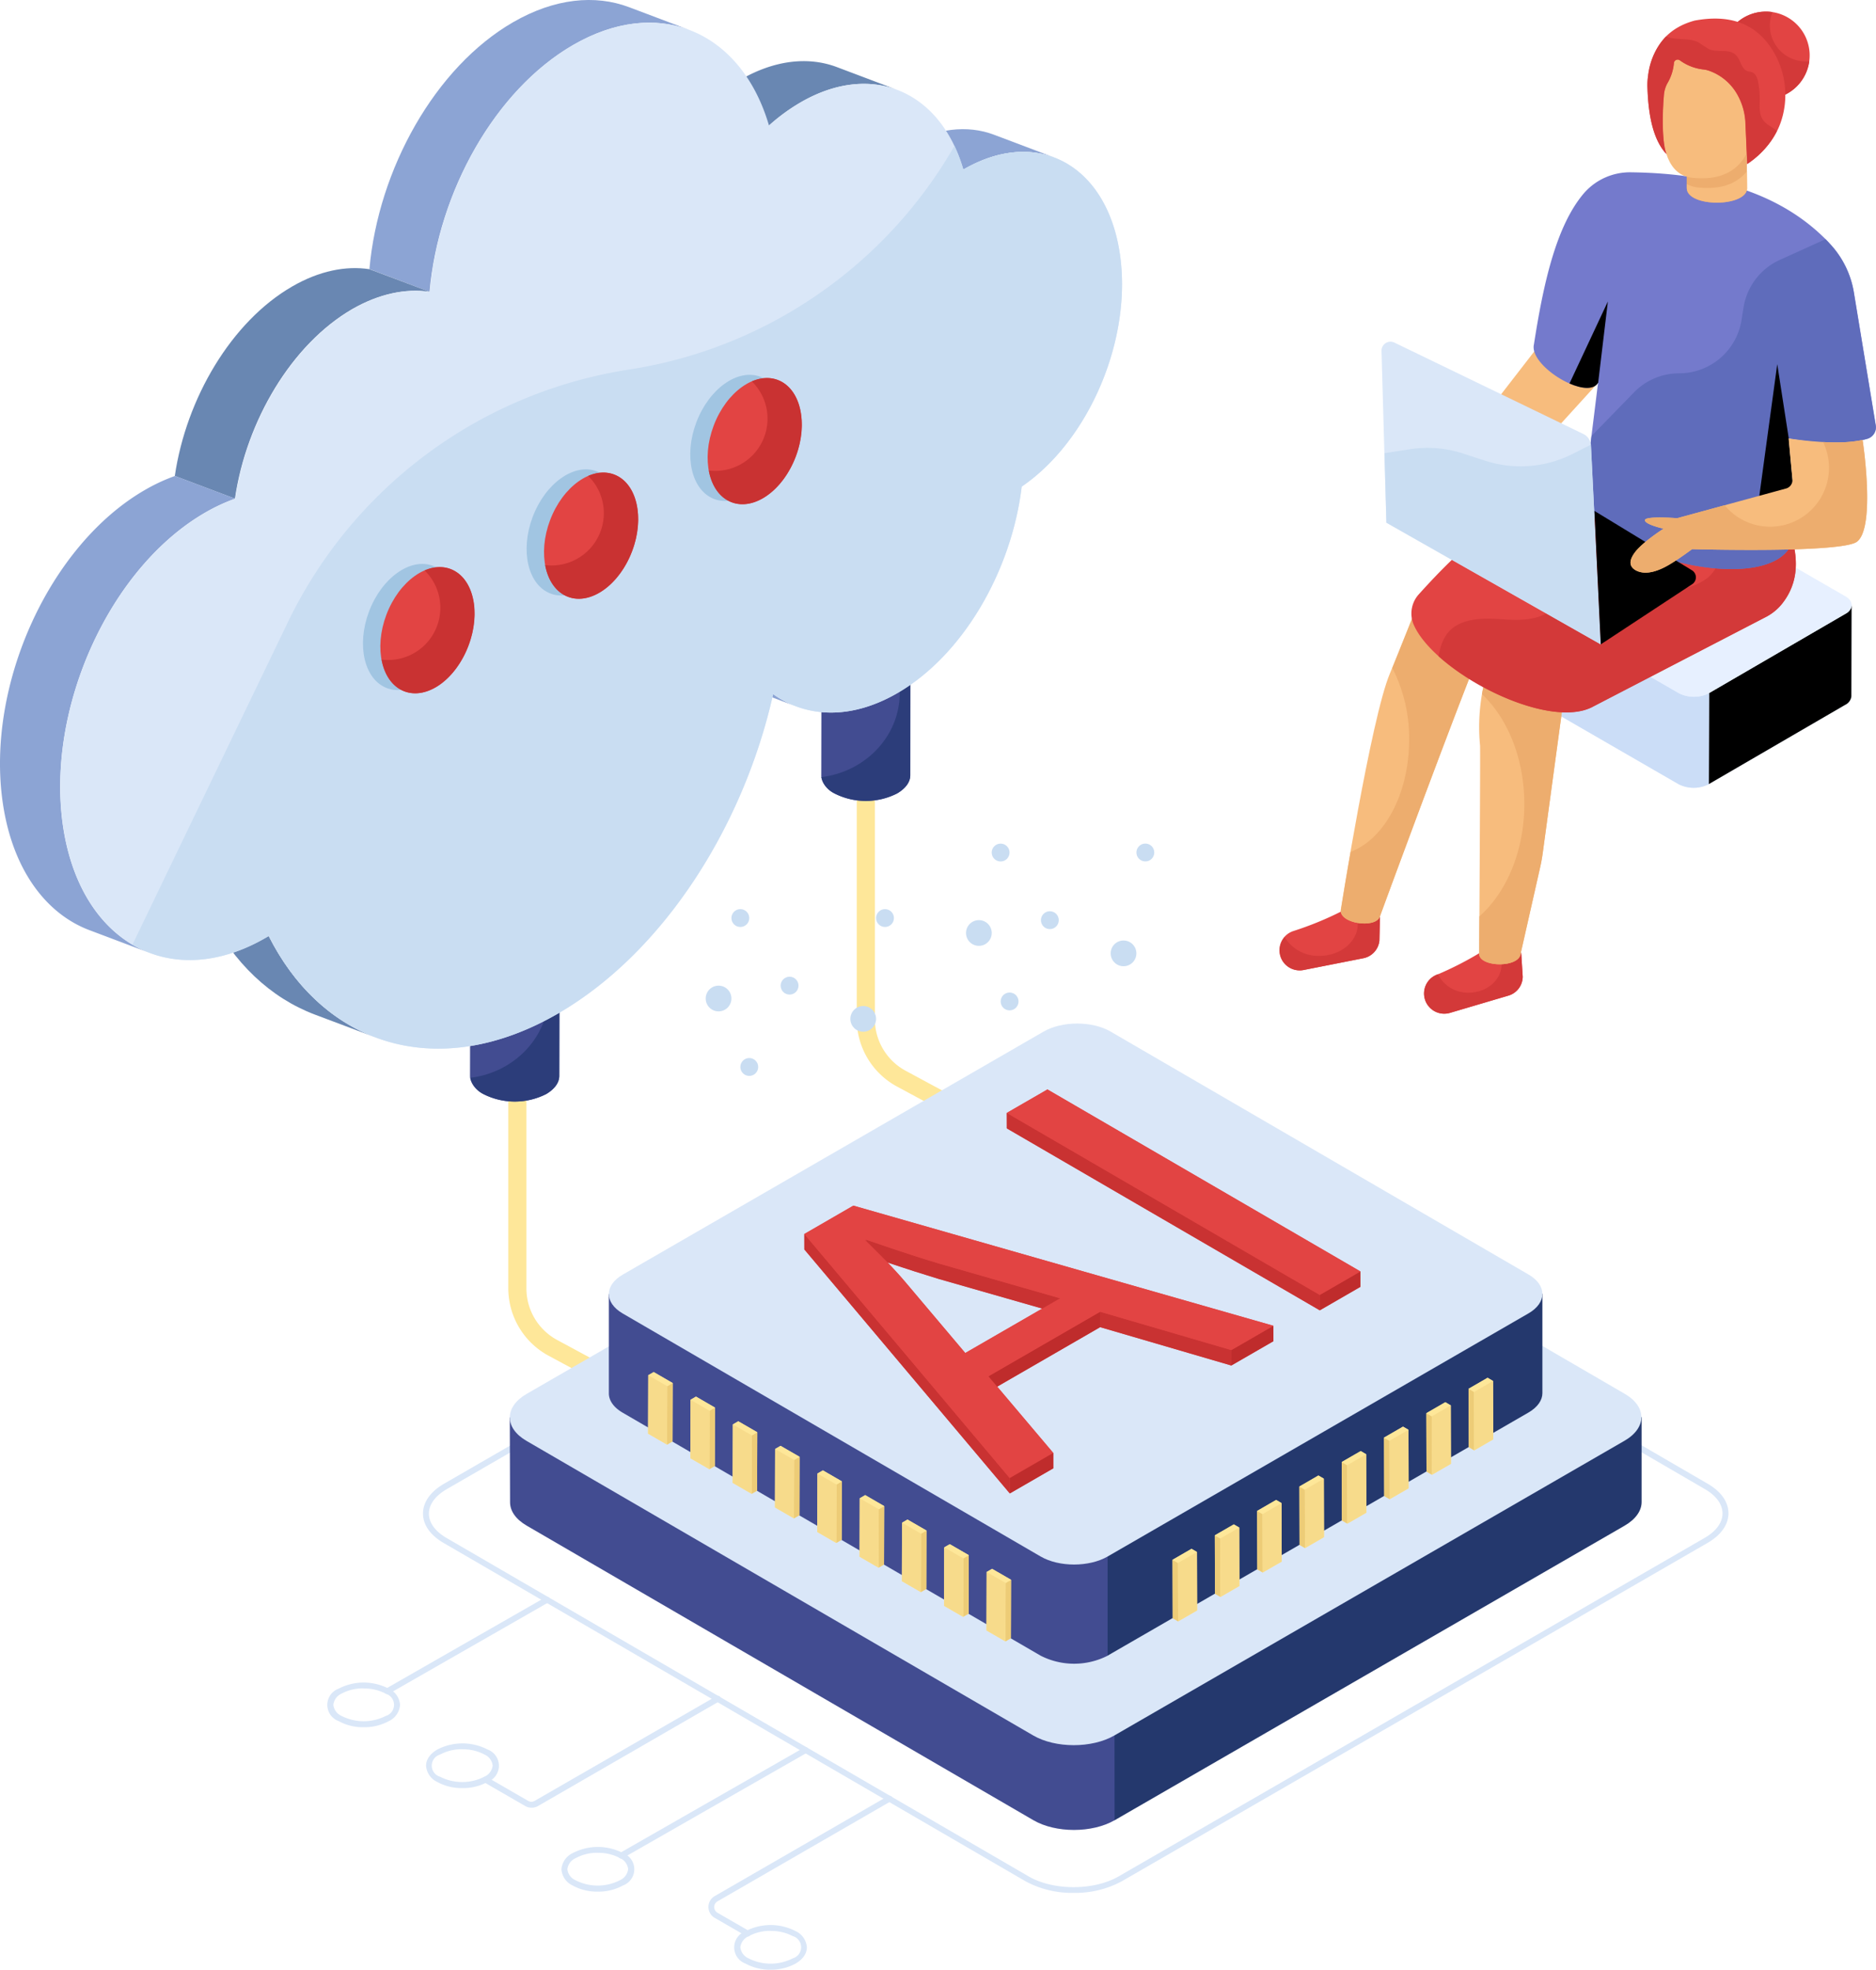 <svg viewBox="0 0 434.85 456.35" xmlns:xlink="http://www.w3.org/1999/xlink" xmlns="http://www.w3.org/2000/svg"><defs><style>.cls-1{mask:url(#mask);filter:url(#luminosity-noclip-2);}.cls-2{mix-blend-mode:multiply;fill:url(#linear-gradient);}.cls-3{fill:#fee799;}.cls-4{isolation:isolate;}.cls-5{fill:#424c91;}.cls-6{fill:#2c3d7a;}.cls-7{fill:#8ca4d4;}.cls-8{fill:#6987b2;}.cls-9{fill:#dae7f8;}.cls-10{fill:#c9ddf2;}.cls-11{fill:#a1c5e2;}.cls-12{fill:#e24443;}.cls-13{fill:#c93232;}.cls-14{fill:#24386d;}.cls-15{fill:#bf2c2c;}.cls-16{fill:none;}.cls-17{opacity:0.3;}.cls-18{mask:url(#mask-2);}.cls-19{fill:url(#linear-gradient-2);}.cls-20{fill:#edcc77;}.cls-21{fill:#f7db8b;}.cls-22{fill:#e7f0ff;}.cls-23{fill:#cbddf7;}.cls-24{fill:#d33939;}.cls-25{fill:#f7bc7d;}.cls-26{fill:#edad6e;}.cls-27{fill:#747acc;}.cls-28{fill:#5f6cbb;}.cls-29{filter:url(#luminosity-noclip);}</style><filter color-interpolation-filters="sRGB" filterUnits="userSpaceOnUse" height="32766" width="216.43" y="-8415.41" x="141.13" id="luminosity-noclip"><feFlood result="bg" flood-color="#fff"></feFlood><feBlend in2="bg" in="SourceGraphic"></feBlend></filter><mask maskUnits="userSpaceOnUse" height="32766" width="216.43" y="-8415.41" x="141.13" id="mask"><g class="cls-29"></g></mask><linearGradient gradientUnits="userSpaceOnUse" gradientTransform="matrix(-1, 0, 0, 1, 3766.34, 0)" y2="297.74" x2="3520.29" y1="193.04" x1="3514.16" id="linear-gradient"><stop offset="0"></stop><stop stop-color="#fff" offset="1"></stop></linearGradient><filter color-interpolation-filters="sRGB" filterUnits="userSpaceOnUse" height="179.68" width="216.43" y="182.78" x="141.13" id="luminosity-noclip-2"><feFlood result="bg" flood-color="#fff"></feFlood><feBlend in2="bg" in="SourceGraphic"></feBlend></filter><mask maskUnits="userSpaceOnUse" height="179.68" width="216.43" y="182.78" x="141.13" id="mask-2"><g class="cls-1"><path d="M141.13,182.83l0,117c0,1.62,1.07,3.24,3.19,4.47l96.9,56.32a17.12,17.12,0,0,0,15.52,0l97.54-56.32c2.16-1.25,3.25-2.89,3.24-4.52l0-117Z" class="cls-2"></path></g></mask><linearGradient gradientUnits="userSpaceOnUse" gradientTransform="matrix(-1, 0, 0, 1, 3766.34, 0)" y2="297.74" x2="3520.29" y1="193.04" x1="3514.16" id="linear-gradient-2"><stop stop-color="#fff" offset="0"></stop><stop stop-color="#b5d0ea" offset="1"></stop></linearGradient></defs><g id="Layer_2"><g id="Layer_1-2"><g id="AI_ML_Engineer"><path d="M214.7,361a2.12,2.12,0,0,1-1-.25l-86.54-46.65a17.78,17.78,0,0,1-9.34-15.66V241.15a2.1,2.1,0,1,1,4.2,0v57.31a13.58,13.58,0,0,0,7.14,12l86.54,46.65a2.1,2.1,0,0,1-1,3.95Z" class="cls-3"></path><path d="M295.47,298.64a2.12,2.12,0,0,1-1-.25l-86.54-46.65a17.78,17.78,0,0,1-9.34-15.66V178.77a2.1,2.1,0,1,1,4.2,0v57.31a13.58,13.58,0,0,0,7.14,12l86.54,46.65a2.1,2.1,0,0,1-1,3.95Z" class="cls-3"></path><g class="cls-4"><path d="M211,140.11,211,179.6c0,1.52-1,3-3,4.2a16.12,16.12,0,0,1-14.63,0c-2-1.17-3.06-2.72-3-4.26l.07-39.49c0,1.54,1,3.08,3,4.26a16.1,16.1,0,0,0,14.62,0C210,143.15,211,141.63,211,140.11Z" class="cls-5"></path></g><g class="cls-4"><path d="M211.05,140.1,211,179.6c0,1.52-1,3-3,4.2a16,16,0,0,1-14.62,0,5.47,5.47,0,0,1-3-3.75c10.25-1.25,18.17-9.5,18.17-19.5A19.17,19.17,0,0,0,201.72,146a14.43,14.43,0,0,0,6.32-1.73C210,143.15,211,141.63,211.05,140.1Z" class="cls-6"></path></g><g class="cls-4"><path d="M129.7,209.76l-.07,39.5c0,1.52-1,3-3,4.2a16.12,16.12,0,0,1-14.63,0c-2-1.18-3.06-2.72-3.05-4.26l.07-39.5c0,1.55,1,3.09,3,4.26a16.12,16.12,0,0,0,14.63,0C128.7,212.8,129.7,211.29,129.7,209.76Z" class="cls-5"></path></g><g class="cls-4"><path d="M129.71,209.76l-.07,39.5c0,1.51-1,3-3,4.2a16.1,16.1,0,0,1-14.62,0,5.51,5.51,0,0,1-3-3.75c10.25-1.25,18.17-9.5,18.17-19.5a19.17,19.17,0,0,0-6.78-14.52A14.17,14.17,0,0,0,126.7,214C128.7,212.81,129.7,211.29,129.71,209.76Z" class="cls-6"></path></g><path d="M184.49,163.64l-13.94-5.26a23.08,23.08,0,0,1-5.28-2.85l13.94,5.26A22.87,22.87,0,0,0,184.49,163.64Z" class="cls-7"></path><path d="M230.39,31.21l13.94,5.26c-6.11-2.31-13.45-1.57-21,2.81L209.37,34C216.94,29.64,224.28,28.9,230.39,31.21Z" class="cls-7"></path><path d="M194,15.55l13.94,5.26c-6.54-2.47-14.35-1.71-22.32,2.89a43.77,43.77,0,0,0-7.37,5.38l-13.93-5.26a43.7,43.7,0,0,1,7.36-5.38C179.65,13.84,187.46,13.08,194,15.55Z" class="cls-8"></path><path d="M87,240.33,73,235.07c-10.26-3.87-18.87-11.92-24.68-23.5l13.94,5.26C68.11,228.41,76.72,236.46,87,240.33Z" class="cls-8"></path><path d="M159.77,6.93c-7.89-3-17.3-2.06-26.9,3.49-18.09,10.44-31.25,34-33.3,57.18L85.63,62.34c2.06-23.14,15.22-46.75,33.3-57.19,9.61-5.55,19-6.46,26.9-3.48Z" class="cls-7"></path><path d="M54.46,115.53l-13.94-5.26c2.64-18,13.12-35.76,27.21-43.9,6.25-3.61,12.39-4.84,17.91-4L99.57,67.6c-5.51-.81-11.65.42-17.91,4C67.58,79.77,57.09,97.51,54.46,115.53Z" class="cls-8"></path><path d="M34.66,220.76,20.72,215.5C10.48,211.63,2.81,201.21.62,185.84c-3.88-27.2,10.87-59.58,33-72.34a42.64,42.64,0,0,1,6.94-3.23l13.94,5.26a42.64,42.64,0,0,0-6.94,3.23c-22.09,12.76-36.84,45.14-33,72.35C16.75,206.47,24.42,216.9,34.66,220.76Z" class="cls-7"></path><path d="M132.87,10.41c19.93-11.5,39-3.08,45.38,18.67a43.77,43.77,0,0,1,7.37-5.38c16.56-9.56,32.42-2.54,37.68,15.58,17.27-10,33.35-1,36.31,19.74,2.82,19.77-7.25,43.13-22.78,53.72-2.35,19.53-13.59,39.05-28.84,47.86-10.66,6.15-21.05,5.77-28.78.19-6.93,30.89-25.6,60-49.89,74.05-27.63,15.95-54.19,7.58-67-18-.24.16-.48.3-.73.44-22.09,12.75-43.13,1-47-26.16s10.87-59.59,33-72.35a42.64,42.64,0,0,1,6.94-3.23c2.63-18,13.12-35.76,27.2-43.9,6.26-3.61,12.4-4.84,17.91-4C101.62,44.45,114.78,20.85,132.87,10.41Z" class="cls-9"></path><path d="M236.83,112.74c-2.36,19.53-13.59,39.05-28.84,47.85-10.66,6.16-21.05,5.78-28.77.2-6.95,30.9-25.61,60-49.91,74.05-27.62,15.95-54.18,7.57-67-18l-.74.43c-11.28,6.52-22.29,6.65-30.87,1.59l36.05-74.75a105.62,105.62,0,0,1,79-58.48,105.28,105.28,0,0,0,47.75-20.26A105.38,105.38,0,0,0,221.24,33.8a36.86,36.86,0,0,1,2.06,5.48c17.27-10,33.35-1,36.31,19.74C262.43,78.79,252.36,102.15,236.83,112.74Z" class="cls-10"></path><ellipse transform="translate(-74.45 182.79) rotate(-69.29)" ry="10.16" rx="15.14" cy="145.27" cx="95.04" class="cls-11"></ellipse><ellipse transform="translate(-29.44 204.12) rotate(-69.29)" ry="10.16" rx="15.14" cy="123.36" cx="132.98" class="cls-11"></ellipse><ellipse transform="translate(15.56 225.45) rotate(-69.29)" ry="10.16" rx="15.14" cy="101.46" cx="170.92" class="cls-11"></ellipse><ellipse transform="translate(17.47 229.7) rotate(-69.29)" ry="10.16" rx="15.14" cy="102.2" cx="174.95" class="cls-12"></ellipse><path d="M176.84,115.44c-5.77,3.33-11.28.45-12.54-6.43a12.33,12.33,0,0,0,1.5.09,12.1,12.1,0,0,0,8.48-20.74c5.47-2.36,10.44.84,11.41,7.64C186.74,103.31,182.77,112,176.84,115.44Z" class="cls-13"></path><ellipse transform="translate(-27.53 208.37) rotate(-69.29)" ry="10.16" rx="15.14" cy="124.11" cx="137.01" class="cls-12"></ellipse><path d="M138.9,137.34c-5.77,3.33-11.28.45-12.54-6.43a12.62,12.62,0,0,0,1.51.1,12.11,12.11,0,0,0,8.47-20.75c5.47-2.36,10.44.84,11.42,7.64C148.8,125.21,144.84,133.91,138.9,137.34Z" class="cls-13"></path><ellipse transform="translate(-72.54 187.04) rotate(-69.29)" ry="10.16" rx="15.14" cy="146.01" cx="99.07" class="cls-12"></ellipse><path d="M101,159.24c-5.78,3.34-11.29.45-12.54-6.43a12.32,12.32,0,0,0,1.5.1,12.1,12.1,0,0,0,8.47-20.75c5.48-2.36,10.44.84,11.42,7.64C110.86,147.11,106.9,155.81,101,159.24Z" class="cls-13"></path><path d="M248.86,438.55a22.7,22.7,0,0,1-11.14-2.68L102.83,357.48c-3.09-1.79-4.79-4.22-4.78-6.83s1.72-5.06,4.84-6.87l135.79-78.39c6.17-3.56,16.17-3.56,22.3,0l134.89,78.39c3.08,1.79,4.78,4.22,4.78,6.83s-1.73,5.07-4.86,6.87L260,435.88A22.79,22.79,0,0,1,248.86,438.55ZM103.58,345c-2.68,1.55-4.16,3.57-4.16,5.68s1.45,4.11,4.1,5.65l134.89,78.39c5.75,3.34,15.13,3.34,20.91,0l135.79-78.4c2.68-1.55,4.16-3.56,4.16-5.68s-1.45-4.11-4.09-5.64L260.29,266.58c-5.75-3.35-15.14-3.35-20.92,0L103.58,345Zm-.34-.59h0Z" class="cls-9"></path><circle r="2.98" cy="231.34" cx="166.56" class="cls-10"></circle><circle r="2.98" cy="236.06" cx="200.09" class="cls-10"></circle><circle r="2.07" cy="228.36" cx="183.02" class="cls-10"></circle><circle r="2.07" cy="247.2" cx="173.68" class="cls-10"></circle><circle r="2.07" cy="212.7" cx="205.14" class="cls-10"></circle><circle r="2.07" cy="212.7" cx="171.61" class="cls-10"></circle><circle r="2.98" cy="216.16" cx="226.9" class="cls-10"></circle><circle r="2.98" cy="220.88" cx="260.43" class="cls-10"></circle><circle r="2.07" cy="213.19" cx="243.35" class="cls-10"></circle><circle r="2.07" cy="232.02" cx="234.02" class="cls-10"></circle><circle transform="translate(-28.21 45.08) rotate(-9.22)" r="2.07" cy="197.52" cx="265.48" class="cls-10"></circle><circle r="2.07" cy="197.52" cx="231.94" class="cls-10"></circle><g class="cls-4"><path d="M258.31,379.87c-11.43,4.24-7.27,34.43.05,41.86l118.23-68.26c2.62-1.52,3.94-3.51,3.93-5.49l0-19.63c-24.71-9.51-74-9.93-54.9,1.68Z" class="cls-14"></path><path d="M118.17,328.41l.06,19.64c0,2,1.29,3.92,3.86,5.42l117.46,68.25c5.17,3,13.6,3,18.81,0l-.05-46.24c-5.21,3-13.57,7.93-18.75,4.93l-65.57-52C189.71,317.68,136.14,321.31,118.17,328.41Z" class="cls-5"></path><path d="M122.1,322.93c-5.21,3-5.24,7.89-.06,10.9L239.5,402.08c5.17,3,13.6,3,18.81,0l118.23-68.27c5.21-3,5.24-7.89.06-10.89L259.15,254.67c-5.18-3-13.6-3-18.82,0Z" class="cls-9"></path></g><path d="M256.74,349.93c-9.43,3.51-6,27.53,0,33.66l97.54-56.32c2.16-1.25,3.25-2.89,3.24-4.52l0-23c-20.39-7.85-61.06-.53-45.29,9.05Z" class="cls-14"></path><path d="M141.13,299.82l0,23c0,1.62,1.07,3.23,3.19,4.47l96.9,56.31a17.12,17.12,0,0,0,15.52,0l0-37.27c-4.3,2.48-11.2,6.55-15.47,4.07l-54.09-42.9C200.15,298.63,156,294,141.13,299.82Z" class="cls-5"></path><path d="M144.37,295.3c-4.3,2.48-4.32,6.5-.05,9l96.9,56.32c4.27,2.48,11.22,2.48,15.52,0l97.54-56.32c4.3-2.48,4.32-6.51.05-9L257.43,239c-4.27-2.48-11.22-2.48-15.52,0Z" class="cls-9"></path><path d="M186.43,285.9v3.57L234.07,346l10.08-5.82v-3.57l-13-15.36L255,307.48l30.4,8.88,9.75-5.62v-3.58l-97.35-27.83Zm19.28,6.56,1.44.48c1.26.42,2.52.84,3.81,1.25l1,.34c.16.06.33.1.5.15,1.69.55,3.4,1.08,5.14,1.61l24,6.87-17.86,10.31L210,297.22C208.59,295.53,207.15,294,205.71,292.46Z" class="cls-12"></path><g class="cls-4"><polygon points="200.57 287.33 200.58 290.91 200.8 290.78 200.79 287.21 200.57 287.33" class="cls-15"></polygon><path d="M200.79,287.21v3.57c5.39,1.88,11,3.75,16.81,5.51v-3.58C211.79,291,206.18,289.09,200.79,287.21Z" class="cls-16"></path><path d="M212,291c1.86.59,3.75,1.18,5.65,1.75h0l28.14,8.07,0,3.57-28.15-8.06h0c-1.9-.58-3.79-1.17-5.65-1.76-3.82-1.22-7.54-2.49-11.16-3.75v-3.57C204.41,288.47,208.13,289.73,212,291Z" class="cls-13"></path><polygon points="285.41 312.79 285.42 316.37 295.17 310.74 295.16 307.16 285.41 312.79" class="cls-15"></polygon><polygon points="255.01 303.91 255.02 307.48 285.42 316.37 285.41 312.79 255.01 303.91" class="cls-13"></polygon><polygon points="229.12 318.86 229.13 322.43 255.02 307.48 255.01 303.91 229.12 318.86" class="cls-15"></polygon><polygon points="186.44 285.9 186.45 289.47 234.07 346.01 234.06 342.44 186.44 285.9" class="cls-13"></polygon><path d="M197.81,279.33l97.35,27.83-9.75,5.63L255,303.91l-25.89,14.95,15,17.76-10.08,5.82L186.44,285.9Zm47.93,21.45-28.14-8.07c-5.81-1.75-11.42-3.62-16.81-5.5l-.22.12c3.12,3.07,6.34,6.2,9.45,9.89l13.73,16.26,22-12.7" class="cls-12"></path><polygon points="234.06 342.44 234.07 346.01 244.15 340.19 244.14 336.62 234.06 342.44" class="cls-15"></polygon></g><polygon points="242.79 252.41 315.33 294.57 315.34 298.14 305.92 303.58 233.38 261.43 233.37 257.85 242.79 252.41" class="cls-12"></polygon><g class="cls-4"><polygon points="233.37 257.85 233.38 261.43 305.92 303.58 305.91 300.01 233.37 257.85" class="cls-13"></polygon><polygon points="305.91 300.01 305.92 303.58 315.34 298.14 315.33 294.57 305.91 300.01" class="cls-15"></polygon><polygon points="233.37 257.85 305.91 300.01 315.33 294.57 242.79 252.41 233.37 257.85" class="cls-12"></polygon></g><g class="cls-17"><g class="cls-18"><path d="M141.13,182.83l0,117c0,1.62,1.07,3.24,3.19,4.47l96.9,56.32a17.12,17.12,0,0,0,15.52,0l97.54-56.32c2.16-1.25,3.25-2.89,3.24-4.52l0-117Z" class="cls-19"></path></g></g><g class="cls-4"><polygon points="306.86 342.59 306.9 356.13 302.5 358.67 301.24 357.93 301.2 344.4 305.6 341.85 306.86 342.59" class="cls-3"></polygon><polygon points="326.48 331.26 326.52 344.81 322.12 347.34 320.86 346.61 320.82 333.07 325.22 330.53 326.48 331.26" class="cls-3"></polygon><polygon points="346.12 333.48 341.72 336.03 340.46 335.29 340.42 321.76 344.82 319.21 346.08 319.95 346.12 333.48" class="cls-3"></polygon><polygon points="287.25 353.91 287.29 367.45 282.89 369.99 281.63 369.26 281.59 355.71 285.99 353.18 287.25 353.91" class="cls-3"></polygon><polygon points="277.45 359.57 277.49 373.11 273.09 375.65 271.83 374.92 271.79 361.38 276.19 358.84 277.45 359.57" class="cls-3"></polygon><polygon points="336.28 325.61 336.32 339.14 331.92 341.68 330.66 340.95 330.62 327.42 335.02 324.87 336.28 325.61" class="cls-3"></polygon><polygon points="316.67 336.93 316.71 350.47 312.31 353 311.05 352.27 311.01 338.73 315.41 336.19 316.67 336.93" class="cls-3"></polygon><polygon points="297.06 348.25 297.1 361.79 292.7 364.33 291.44 363.6 291.4 350.06 295.8 347.51 297.06 348.25" class="cls-3"></polygon></g><g class="cls-4"><polygon points="341.72 336.03 340.46 335.29 340.42 321.75 341.69 322.49 341.72 336.03" class="cls-20"></polygon><polygon points="341.69 322.49 340.42 321.75 344.82 319.21 346.08 319.95 341.69 322.49" class="cls-3"></polygon><polygon points="346.08 319.95 346.12 333.49 341.72 336.03 341.69 322.49 346.08 319.95" class="cls-21"></polygon></g><g class="cls-4"><polygon points="331.92 341.69 330.66 340.95 330.62 327.41 331.88 328.15 331.92 341.69" class="cls-20"></polygon><polygon points="331.88 328.15 330.62 327.41 335.02 324.87 336.28 325.61 331.88 328.15" class="cls-3"></polygon><polygon points="336.28 325.61 336.32 339.15 331.92 341.69 331.88 328.15 336.28 325.61" class="cls-21"></polygon></g><g class="cls-4"><polygon points="322.12 347.35 320.85 346.61 320.81 333.07 322.08 333.81 322.12 347.35" class="cls-20"></polygon><polygon points="322.08 333.81 320.81 333.07 325.21 330.53 326.48 331.27 322.08 333.81" class="cls-3"></polygon><polygon points="326.48 331.27 326.51 344.81 322.12 347.35 322.08 333.81 326.48 331.27" class="cls-21"></polygon></g><g class="cls-4"><polygon points="312.31 353.01 311.05 352.27 311.01 338.73 312.27 339.47 312.31 353.01" class="cls-20"></polygon><polygon points="312.27 339.47 311.01 338.73 315.41 336.19 316.67 336.93 312.27 339.47" class="cls-3"></polygon><polygon points="316.67 336.93 316.71 350.47 312.31 353.01 312.27 339.47 316.67 336.93" class="cls-21"></polygon></g><g class="cls-4"><polygon points="302.5 358.67 301.24 357.94 301.2 344.4 302.46 345.13 302.5 358.67" class="cls-20"></polygon><polygon points="302.46 345.13 301.2 344.4 305.6 341.86 306.86 342.59 302.46 345.13" class="cls-3"></polygon><polygon points="306.86 342.59 306.9 356.13 302.5 358.67 302.46 345.13 306.86 342.59" class="cls-21"></polygon></g><g class="cls-4"><polygon points="292.7 364.33 291.44 363.6 291.4 350.06 292.66 350.79 292.7 364.33" class="cls-20"></polygon><polygon points="292.66 350.79 291.4 350.06 295.8 347.52 297.06 348.25 292.66 350.79" class="cls-3"></polygon><polygon points="297.06 348.25 297.1 361.79 292.7 364.33 292.66 350.79 297.06 348.25" class="cls-21"></polygon></g><g class="cls-4"><polygon points="282.89 369.99 281.63 369.26 281.59 355.72 282.86 356.45 282.89 369.99" class="cls-20"></polygon><polygon points="282.86 356.45 281.59 355.72 285.99 353.18 287.25 353.91 282.86 356.45" class="cls-3"></polygon><polygon points="287.25 353.91 287.29 367.45 282.89 369.99 282.86 356.45 287.25 353.91" class="cls-21"></polygon></g><g class="cls-4"><polygon points="273.09 375.65 271.83 374.92 271.79 361.38 273.05 362.11 273.09 375.65" class="cls-20"></polygon><polygon points="273.05 362.11 271.79 361.38 276.19 358.84 277.45 359.57 273.05 362.11" class="cls-3"></polygon><polygon points="277.45 359.57 277.49 373.11 273.09 375.65 273.05 362.11 277.45 359.57" class="cls-21"></polygon></g><g class="cls-4"><polygon points="189.48 341.4 189.44 354.94 193.84 357.48 195.1 356.74 195.14 343.21 190.74 340.66 189.48 341.4" class="cls-3"></polygon><polygon points="169.87 330.02 169.83 343.56 174.23 346.1 175.49 345.37 175.53 331.83 171.13 329.29 169.87 330.02" class="cls-3"></polygon><polygon points="150.22 332.16 154.62 334.7 155.88 333.96 155.92 320.43 151.52 317.88 150.26 318.62 150.22 332.16" class="cls-3"></polygon><polygon points="209.09 352.79 209.05 366.33 213.45 368.87 214.71 368.14 214.75 354.6 210.35 352.06 209.09 352.79" class="cls-3"></polygon><polygon points="218.89 358.51 218.85 372.05 223.25 374.59 224.51 373.86 224.55 360.32 220.16 357.78 218.89 358.51" class="cls-3"></polygon><polygon points="160.06 324.31 160.02 337.85 164.42 340.38 165.69 339.65 165.72 326.12 161.32 323.57 160.06 324.31" class="cls-3"></polygon><polygon points="179.67 335.71 179.63 349.25 184.03 351.79 185.29 351.06 185.33 337.51 180.93 334.98 179.67 335.71" class="cls-3"></polygon><polygon points="199.29 347.13 199.25 360.67 203.65 363.21 204.91 362.47 204.95 348.94 200.55 346.39 199.29 347.13" class="cls-3"></polygon></g><g class="cls-4"><polygon points="154.62 334.7 155.88 333.97 155.92 320.43 154.66 321.16 154.62 334.7" class="cls-20"></polygon><polygon points="154.66 321.16 155.92 320.43 151.52 317.89 150.26 318.62 154.66 321.16" class="cls-3"></polygon><polygon points="150.26 318.62 150.22 332.16 154.62 334.7 154.66 321.16 150.26 318.62" class="cls-21"></polygon></g><g class="cls-4"><polygon points="164.43 340.39 165.69 339.65 165.73 326.12 164.46 326.85 164.43 340.39" class="cls-20"></polygon><polygon points="164.46 326.85 165.73 326.12 161.33 323.57 160.06 324.31 164.46 326.85" class="cls-3"></polygon><polygon points="160.06 324.31 160.03 337.85 164.43 340.39 164.46 326.85 160.06 324.31" class="cls-21"></polygon></g><g class="cls-4"><polygon points="174.23 346.1 175.49 345.37 175.53 331.83 174.27 332.56 174.23 346.1" class="cls-20"></polygon><polygon points="174.27 332.56 175.53 331.83 171.13 329.29 169.87 330.02 174.27 332.56" class="cls-3"></polygon><polygon points="169.87 330.02 169.83 343.56 174.23 346.1 174.27 332.56 169.87 330.02" class="cls-21"></polygon></g><g class="cls-4"><polygon points="184.03 351.79 185.3 351.06 185.33 337.52 184.07 338.25 184.03 351.79" class="cls-20"></polygon><polygon points="184.07 338.25 185.33 337.52 180.93 334.98 179.67 335.71 184.07 338.25" class="cls-3"></polygon><polygon points="179.67 335.71 179.63 349.25 184.03 351.79 184.07 338.25 179.67 335.71" class="cls-21"></polygon></g><g class="cls-4"><polygon points="193.84 357.48 195.1 356.75 195.14 343.21 193.88 343.94 193.84 357.48" class="cls-20"></polygon><polygon points="193.88 343.94 195.14 343.21 190.74 340.67 189.48 341.4 193.88 343.94" class="cls-3"></polygon><polygon points="189.48 341.4 189.44 354.94 193.84 357.48 193.88 343.94 189.48 341.4" class="cls-21"></polygon></g><g class="cls-4"><polygon points="203.65 363.21 204.91 362.48 204.95 348.94 203.69 349.67 203.65 363.21" class="cls-20"></polygon><polygon points="203.69 349.67 204.95 348.94 200.55 346.4 199.28 347.13 203.69 349.67" class="cls-3"></polygon><polygon points="199.28 347.13 199.25 360.67 203.65 363.21 203.69 349.67 199.28 347.13" class="cls-21"></polygon></g><g class="cls-4"><polygon points="213.45 368.87 214.71 368.14 214.75 354.6 213.49 355.33 213.45 368.87" class="cls-20"></polygon><polygon points="213.49 355.33 214.75 354.6 210.35 352.06 209.09 352.79 213.49 355.33" class="cls-3"></polygon><polygon points="209.09 352.79 209.05 366.33 213.45 368.87 213.49 355.33 209.09 352.79" class="cls-21"></polygon></g><polygon points="218.89 358.51 218.85 372.05 223.25 374.59 224.51 373.86 224.55 360.32 220.15 357.78 218.89 358.51" class="cls-3"></polygon><g class="cls-4"><polygon points="223.25 374.59 224.52 373.86 224.56 360.32 223.29 361.05 223.25 374.59" class="cls-20"></polygon><polygon points="223.29 361.05 224.56 360.32 220.16 357.78 218.89 358.51 223.29 361.05" class="cls-3"></polygon><polygon points="218.89 358.51 218.85 372.05 223.25 374.59 223.29 361.05 218.89 358.51" class="cls-21"></polygon></g><polygon points="228.7 364.21 228.66 377.75 233.06 380.29 234.32 379.55 234.36 366.01 229.96 363.47 228.7 364.21" class="cls-3"></polygon><g class="cls-4"><polygon points="233.06 380.29 234.32 379.56 234.36 366.02 233.1 366.75 233.06 380.29" class="cls-20"></polygon><polygon points="233.1 366.75 234.36 366.02 229.96 363.48 228.7 364.21 233.1 366.75" class="cls-3"></polygon><polygon points="228.7 364.21 228.66 377.75 233.06 380.29 233.1 366.75 228.7 364.21" class="cls-21"></polygon></g><path d="M173.31,448.64a.73.73,0,0,1-.35-.09l-7.33-4.23a2.91,2.91,0,0,1,0-5l40.15-23.17a.69.69,0,1,1,.69,1.19l-40.15,23.17a1.51,1.51,0,0,0-.77,1.32,1.52,1.52,0,0,0,.77,1.33l7.33,4.23a.69.69,0,0,1-.34,1.28Z" class="cls-9"></path><path d="M178.63,456.35a11.84,11.84,0,0,1-5.81-1.41,4,4,0,0,1,0-7.52,12.62,12.62,0,0,1,11.62,0,4.48,4.48,0,0,1,2.59,3.75c0,1.45-.94,2.79-2.63,3.77A11.84,11.84,0,0,1,178.63,456.35Zm.05-9a10.46,10.46,0,0,0-5.13,1.23,3.22,3.22,0,0,0-1.94,2.58,3.18,3.18,0,0,0,1.9,2.56,11.29,11.29,0,0,0,10.25,0h0a2.68,2.68,0,0,0,0-5.15A10.49,10.49,0,0,0,178.68,447.38Z" class="cls-9"></path><path d="M144,430.6a.68.68,0,0,1-.59-.34.69.69,0,0,1,.25-.94l42.73-24.44a.69.69,0,0,1,.94.25.7.7,0,0,1-.26.94l-42.73,24.44A.67.67,0,0,1,144,430.6Z" class="cls-9"></path><path d="M138.54,438.26a11.71,11.71,0,0,1-5.81-1.42,4.48,4.48,0,0,1-2.59-3.75,4.55,4.55,0,0,1,2.63-3.77,12.68,12.68,0,0,1,11.62,0,4,4,0,0,1,0,7.52A11.74,11.74,0,0,1,138.54,438.26Zm.05-9a10.44,10.44,0,0,0-5.13,1.23,3.23,3.23,0,0,0-1.94,2.58,3.16,3.16,0,0,0,1.9,2.56,11.29,11.29,0,0,0,10.25,0h0a3.23,3.23,0,0,0,1.93-2.58,3.16,3.16,0,0,0-1.9-2.56A10.39,10.39,0,0,0,138.59,429.28Z" class="cls-9"></path><path d="M89.8,392.51a.68.68,0,0,1-.59-.34.69.69,0,0,1,.25-.94l37-21.18a.68.68,0,0,1,.93.25.69.69,0,0,1-.25.94l-37,21.18A.58.58,0,0,1,89.8,392.51Z" class="cls-9"></path><path d="M84.29,400.17a11.67,11.67,0,0,1-5.8-1.42,4,4,0,0,1,0-7.51,12.62,12.62,0,0,1,11.62,0A4.45,4.45,0,0,1,92.73,395a4.52,4.52,0,0,1-2.62,3.77A11.88,11.88,0,0,1,84.29,400.17Zm0-9a10.49,10.49,0,0,0-5.13,1.22A3.25,3.25,0,0,0,77.27,395a3.22,3.22,0,0,0,1.91,2.56,11.33,11.33,0,0,0,10.24,0,2.69,2.69,0,0,0,0-5.15A10.39,10.39,0,0,0,84.34,391.2Z" class="cls-9"></path><path d="M123.18,418.81a2.87,2.87,0,0,1-1.45-.39l-9.55-5.51a.69.69,0,0,1-.25-.94.7.7,0,0,1,.94-.25l9.54,5.51a1.5,1.5,0,0,0,1.53,0L166,393a.69.69,0,1,1,.69,1.19l-42,24.25A2.9,2.9,0,0,1,123.18,418.81Z" class="cls-9"></path><path d="M107.15,414.27a11.67,11.67,0,0,1-5.8-1.42,4.48,4.48,0,0,1-2.59-3.75c0-1.45.93-2.79,2.63-3.77a12.68,12.68,0,0,1,11.62,0,4,4,0,0,1,0,7.52A11.8,11.8,0,0,1,107.15,414.27Zm0-9a10.49,10.49,0,0,0-5.13,1.23,2.68,2.68,0,0,0,0,5.15,11.33,11.33,0,0,0,10.24,0,3.25,3.25,0,0,0,1.94-2.59,3.18,3.18,0,0,0-1.9-2.56A10.4,10.4,0,0,0,107.2,405.29Z" class="cls-9"></path><g class="cls-4"><path d="M429.19,140.21l-.05,21.1a2.5,2.5,0,0,1-1.45,2l-31.6,18.36a7.73,7.73,0,0,1-7,0l-31.81-18.37a2.44,2.44,0,0,1-1.46-2l.05-21.09a2.45,2.45,0,0,1,1.44-2l31.6-18.37a7.75,7.75,0,0,1,7,0l31.81,18.37A2.44,2.44,0,0,1,429.19,140.21Z" class="cls-22"></path></g><g class="cls-4"><path d="M429.19,140.21l-.05,21.1a2.5,2.5,0,0,1-1.45,2l-31.6,18.36.06-21.09,31.6-18.37A2.46,2.46,0,0,0,429.19,140.21Z"></path><path d="M396.15,160.6l-.06,21.09a7.73,7.73,0,0,1-7,0l-31.81-18.37a2.44,2.44,0,0,1-1.46-2l.05-21.1a2.51,2.51,0,0,0,1.46,2l31.81,18.37A7.82,7.82,0,0,0,396.15,160.6Z" class="cls-23"></path><path d="M427.73,138.16c1.95,1.13,1.95,3,0,4.07l-31.6,18.36a7.67,7.67,0,0,1-7,0l-31.81-18.36c-1.95-1.12-2-2.94,0-4.07l31.6-18.36a7.75,7.75,0,0,1,7,0Z" class="cls-22"></path></g><path d="M343.71,220.34a77.84,77.84,0,0,1-10.8,5.56,4.68,4.68,0,0,0-1.82,7.17h0a4.67,4.67,0,0,0,5,1.6l13.55-4a4.61,4.61,0,0,0,3.32-4.38l-.34-5.32C352.36,218.13,345.7,217.3,343.71,220.34Z" class="cls-12"></path><path d="M331.09,233.07a4.68,4.68,0,0,0,3.68,1.79,4.58,4.58,0,0,0,1.32-.19l13.55-4a4.61,4.61,0,0,0,3.32-4.38l-.34-5.32c-.19-2.17-4-3.17-6.77-2.22a6.14,6.14,0,0,1,2.21,4.64c0,3.64-3.41,6.59-7.6,6.59a7.68,7.68,0,0,1-7.15-4.29c-.13.07-.27.12-.4.18A4.68,4.68,0,0,0,331.09,233.07Z" class="cls-24"></path><path d="M352.47,221c-.43,3.37-10,3.11-9.6-.26,0,0,.29-46.93.2-48a45,45,0,0,1,3.18-21.42l16.8,6.1-5.47,40.32c-.14,1-.32,2-.54,3Z" class="cls-25"></path><path d="M363.06,157.47l-5.48,40.32c-.14,1-.32,2-.54,3L352.46,221c-.43,3.37-10,3.12-9.59-.25,0,0,0-3.43.05-8.45,6.26-5.51,10.41-15.11,10.41-26,0-10.57-3.88-19.9-9.81-25.47a45.27,45.27,0,0,1,2.73-9.44Z" class="cls-26"></path><path d="M311,211.12a76.24,76.24,0,0,1-11.24,4.6,4.68,4.68,0,0,0-2.43,7h0a4.68,4.68,0,0,0,4.84,2L316.05,222a4.64,4.64,0,0,0,3.69-4.08l.12-5.33C319.85,209.67,313.29,208.26,311,211.12Z" class="cls-12"></path><path d="M297.37,222.71a4.66,4.66,0,0,0,3.92,2.12,4.1,4.1,0,0,0,.92-.09L316.05,222a4.64,4.64,0,0,0,3.69-4.08l.12-5.33c0-2.23-4-3.59-6.77-2.74a6.5,6.5,0,0,1,1.63,4.25c0,4.07-4,7.36-8.85,7.36a9.07,9.07,0,0,1-8.09-4.35A4.66,4.66,0,0,0,297.37,222.71Z" class="cls-24"></path><path d="M344.74,146.7c-7.7,18.74-24.88,65.63-24.88,65.63-1,2.94-9.77,1.62-9.05-1.7,0,0,7-44.14,11.33-54.51,1.81-4.37,6.68-16.64,6.68-16.64Z" class="cls-25"></path><path d="M344.74,146.69c-7.7,18.75-24.89,65.64-24.89,65.64-.94,2.94-9.75,1.62-9-1.7,0,0,.89-5.6,2.23-13.28,7.79-2.92,13.55-13.44,13.55-25.95a35.45,35.45,0,0,0-3.9-16.63c2.09-5.12,6.13-15.29,6.13-15.29Z" class="cls-26"></path><polygon points="357.36 79.2 342.87 97.92 353 107.83 370.45 88.66 369.38 74.22 357.36 79.2" class="cls-25"></polygon><path d="M413.77,120.12c3.11,7.37,3.88,14.25-.89,20A11.66,11.66,0,0,1,409.2,143l-39.82,20.64c-10.54,5.92-37.25-8.1-41.78-19.12a6.63,6.63,0,0,1,1.32-6.88c11.16-12.37,18.71-18.14,33.56-25.07L384,113.87Z" class="cls-12"></path><path d="M412.88,140.12a11.85,11.85,0,0,1-3.67,2.89l-39.83,20.64c-8.21,4.61-26.23-2.88-35.93-11.62a13.62,13.62,0,0,1,.38-1.68,10.09,10.09,0,0,1,1.65-3.58c2.64-3.4,7.61-3.62,11.9-3.34s9.11.58,12.32-2.26a32.2,32.2,0,0,1,3.14-3c2.24-1.48,5.17-1,7.83-.68a54,54,0,0,0,19.86-1.25,12.67,12.67,0,0,0,5.43-2.48c1.76-1.55,2.64-3.84,4-5.76A13.76,13.76,0,0,1,414,122.67l.79.21C417,129.21,417,135.1,412.88,140.12Z" class="cls-24"></path><path d="M434.81,98.56l-5.07-30.79a21.61,21.61,0,0,0-5.55-11.29c-10.81-11.56-26.74-16.31-46.06-16.56a14.14,14.14,0,0,0-11,4.87c-6.37,7.5-9.34,20.64-11.57,35-1.18,5,12.31,13.16,14.87,8.84l-2.94,23.77c-3.56,15.42,43.46,27.32,48,13l-.86-23.81c6.77,1.09,13.14,1.55,18.23.06A2.76,2.76,0,0,0,434.81,98.56Z" class="cls-27"></path><path d="M432.86,101.65c-5.09,1.5-11.45,1-18.23-.07l.86,23.81c-4.52,14.36-51.54,2.46-48-13L368.92,101l9.82-10.08a14.62,14.62,0,0,1,10.49-4.43,14.63,14.63,0,0,0,14.45-12.35l.47-2.93a14.62,14.62,0,0,1,8.42-11l10.58-4.79c.35.36.7.71,1,1.09a21.65,21.65,0,0,1,5.55,11.28l5.07,30.79A2.76,2.76,0,0,1,432.86,101.65Z" class="cls-28"></path><path d="M371.05,149.29l-2.27-46.11a3.08,3.08,0,0,0-1.73-2.61L323.23,79.38a2.08,2.08,0,0,0-3,1.93l1.12,39.79Z" class="cls-9"></path><path d="M371.05,149.29,321.37,121.1l-.45-16.1,5.9-.92a26.58,26.58,0,0,1,12.33,1l5.07,1.65a26.71,26.71,0,0,0,20.3-1.56l4.24-2.14a.89.89,0,0,1,0,.15Z" class="cls-10"></path><path d="M371.05,149.29l21.16-13.92a1.91,1.91,0,0,0,0-3.23l-22.63-13.77Z"></path><polygon points="414.63 101.59 411.96 84.37 406.79 122.32 416.28 119.43 414.63 101.59"></polygon><path d="M430.43,125.51c-1.5,1.12-8.38,1.61-15.89,1.8-10.54.25-22.32-.08-22.32-.08s-3.09,2.31-5.31,3.6c-2.4,1.42-5.45,2.57-7.77,1.29-1.74-1-1.35-2.52-.24-4.05,1.74-2.42,6.71-5.58,6.71-5.58s-4.45-1-4.31-2,7.47-.43,7.47-.43L414,113.18a2,2,0,0,0,1.47-2.11l-.88-9.48c5.68.83,12.66,1.38,17.13.35C431.76,101.94,434.84,122.21,430.43,125.51Z" class="cls-25"></path><path d="M430.43,125.51c-1.5,1.12-8.38,1.61-15.89,1.8-10.54.25-22.32-.08-22.32-.08s-3.1,2.31-5.31,3.6c-2.4,1.42-5.45,2.57-7.77,1.29-1.74-1-1.35-2.52-.24-4.05,1.74-2.42,6.71-5.58,6.71-5.58s-4.45-1-4.31-2,7.47-.43,7.47-.43l11-3a13.65,13.65,0,0,0,22.81-14.65,34.44,34.44,0,0,0,9.17-.47S434.84,122.21,430.43,125.51Z" class="cls-26"></path><path d="M372.7,69.85l-2.25,18.81c-1,1.72-3.77,1.45-6.65.19Z"></path><path d="M419.46,12.35a10.14,10.14,0,1,1-10.6-9.65A10.15,10.15,0,0,1,419.46,12.35Z" class="cls-12"></path><path d="M419.38,14.19A10.14,10.14,0,1,1,408.86,2.7a9.9,9.9,0,0,1,2,.1,8.23,8.23,0,0,0-.6,3.51,8.31,8.31,0,0,0,8.7,7.91A3.4,3.4,0,0,0,419.38,14.19Z" class="cls-24"></path><path d="M404.92,23.34l0,20.21c0,4.52-13.94,4.54-13.95,0l0-20.21Z" class="cls-26"></path><path d="M405,43.56c0,4.5-14,4.53-14,0v-.92a6.53,6.53,0,0,0,2.55.79c5.71.6,9.25-1.08,11.4-3.77Z" class="cls-25"></path><path d="M386.94,14.62s-6.2,25.36,5.33,26.57c19.67,2.06,13.62-22.95,13.62-22.95C398,13.85,390.2,9.47,386.94,14.62Z" class="cls-25"></path><path d="M389.42,14a11.32,11.32,0,0,0,5.53,2.1,6.3,6.3,0,0,1,1.21.3,12.11,12.11,0,0,1,6.47,5.4,14.61,14.61,0,0,1,1.94,6.88L405,38c4.59-3.15,7.87-7.41,8.67-13.48a19.64,19.64,0,0,0-2.86-13c-3.93-6.23-10.05-8.23-18-6.75-6,1.62-9.73,5.71-10.77,12.76a15.89,15.89,0,0,0-.15,2.58c.19,7,1.48,12.47,4.42,15.58-1.18-2.94-.94-10.41-.57-14a6.47,6.47,0,0,1,.79-2.45,11,11,0,0,0,1.49-4.7A.88.88,0,0,1,389.42,14Z" class="cls-12"></path><path d="M411.87,30.35A19.94,19.94,0,0,1,405,38l-.38-9.32a14.5,14.5,0,0,0-1.94-6.87,12.09,12.09,0,0,0-6.47-5.41,5.62,5.62,0,0,0-1.21-.29A11.43,11.43,0,0,1,389.42,14a.87.87,0,0,0-1.42.56,11.28,11.28,0,0,1-1.5,4.7,6.47,6.47,0,0,0-.79,2.45c-.37,3.6-.61,11.08.57,14-2.94-3.11-4.22-8.56-4.42-15.58a14.9,14.9,0,0,1,.15-2.58,15.64,15.64,0,0,1,4.17-9.1c2.4,1,5.38.17,7.67,1.45a27,27,0,0,0,2.36,1.52c2,.82,4.59-.18,6.12,1.29,1.18,1.11,1.27,3.34,2.81,3.81.31.09.64.09.95.21.89.31,1.26,1.36,1.45,2.29A19.69,19.69,0,0,1,407.9,23c0,1.59-.19,3.31.67,4.64S410.82,29.37,411.87,30.35Z" class="cls-24"></path></g></g></g></svg>